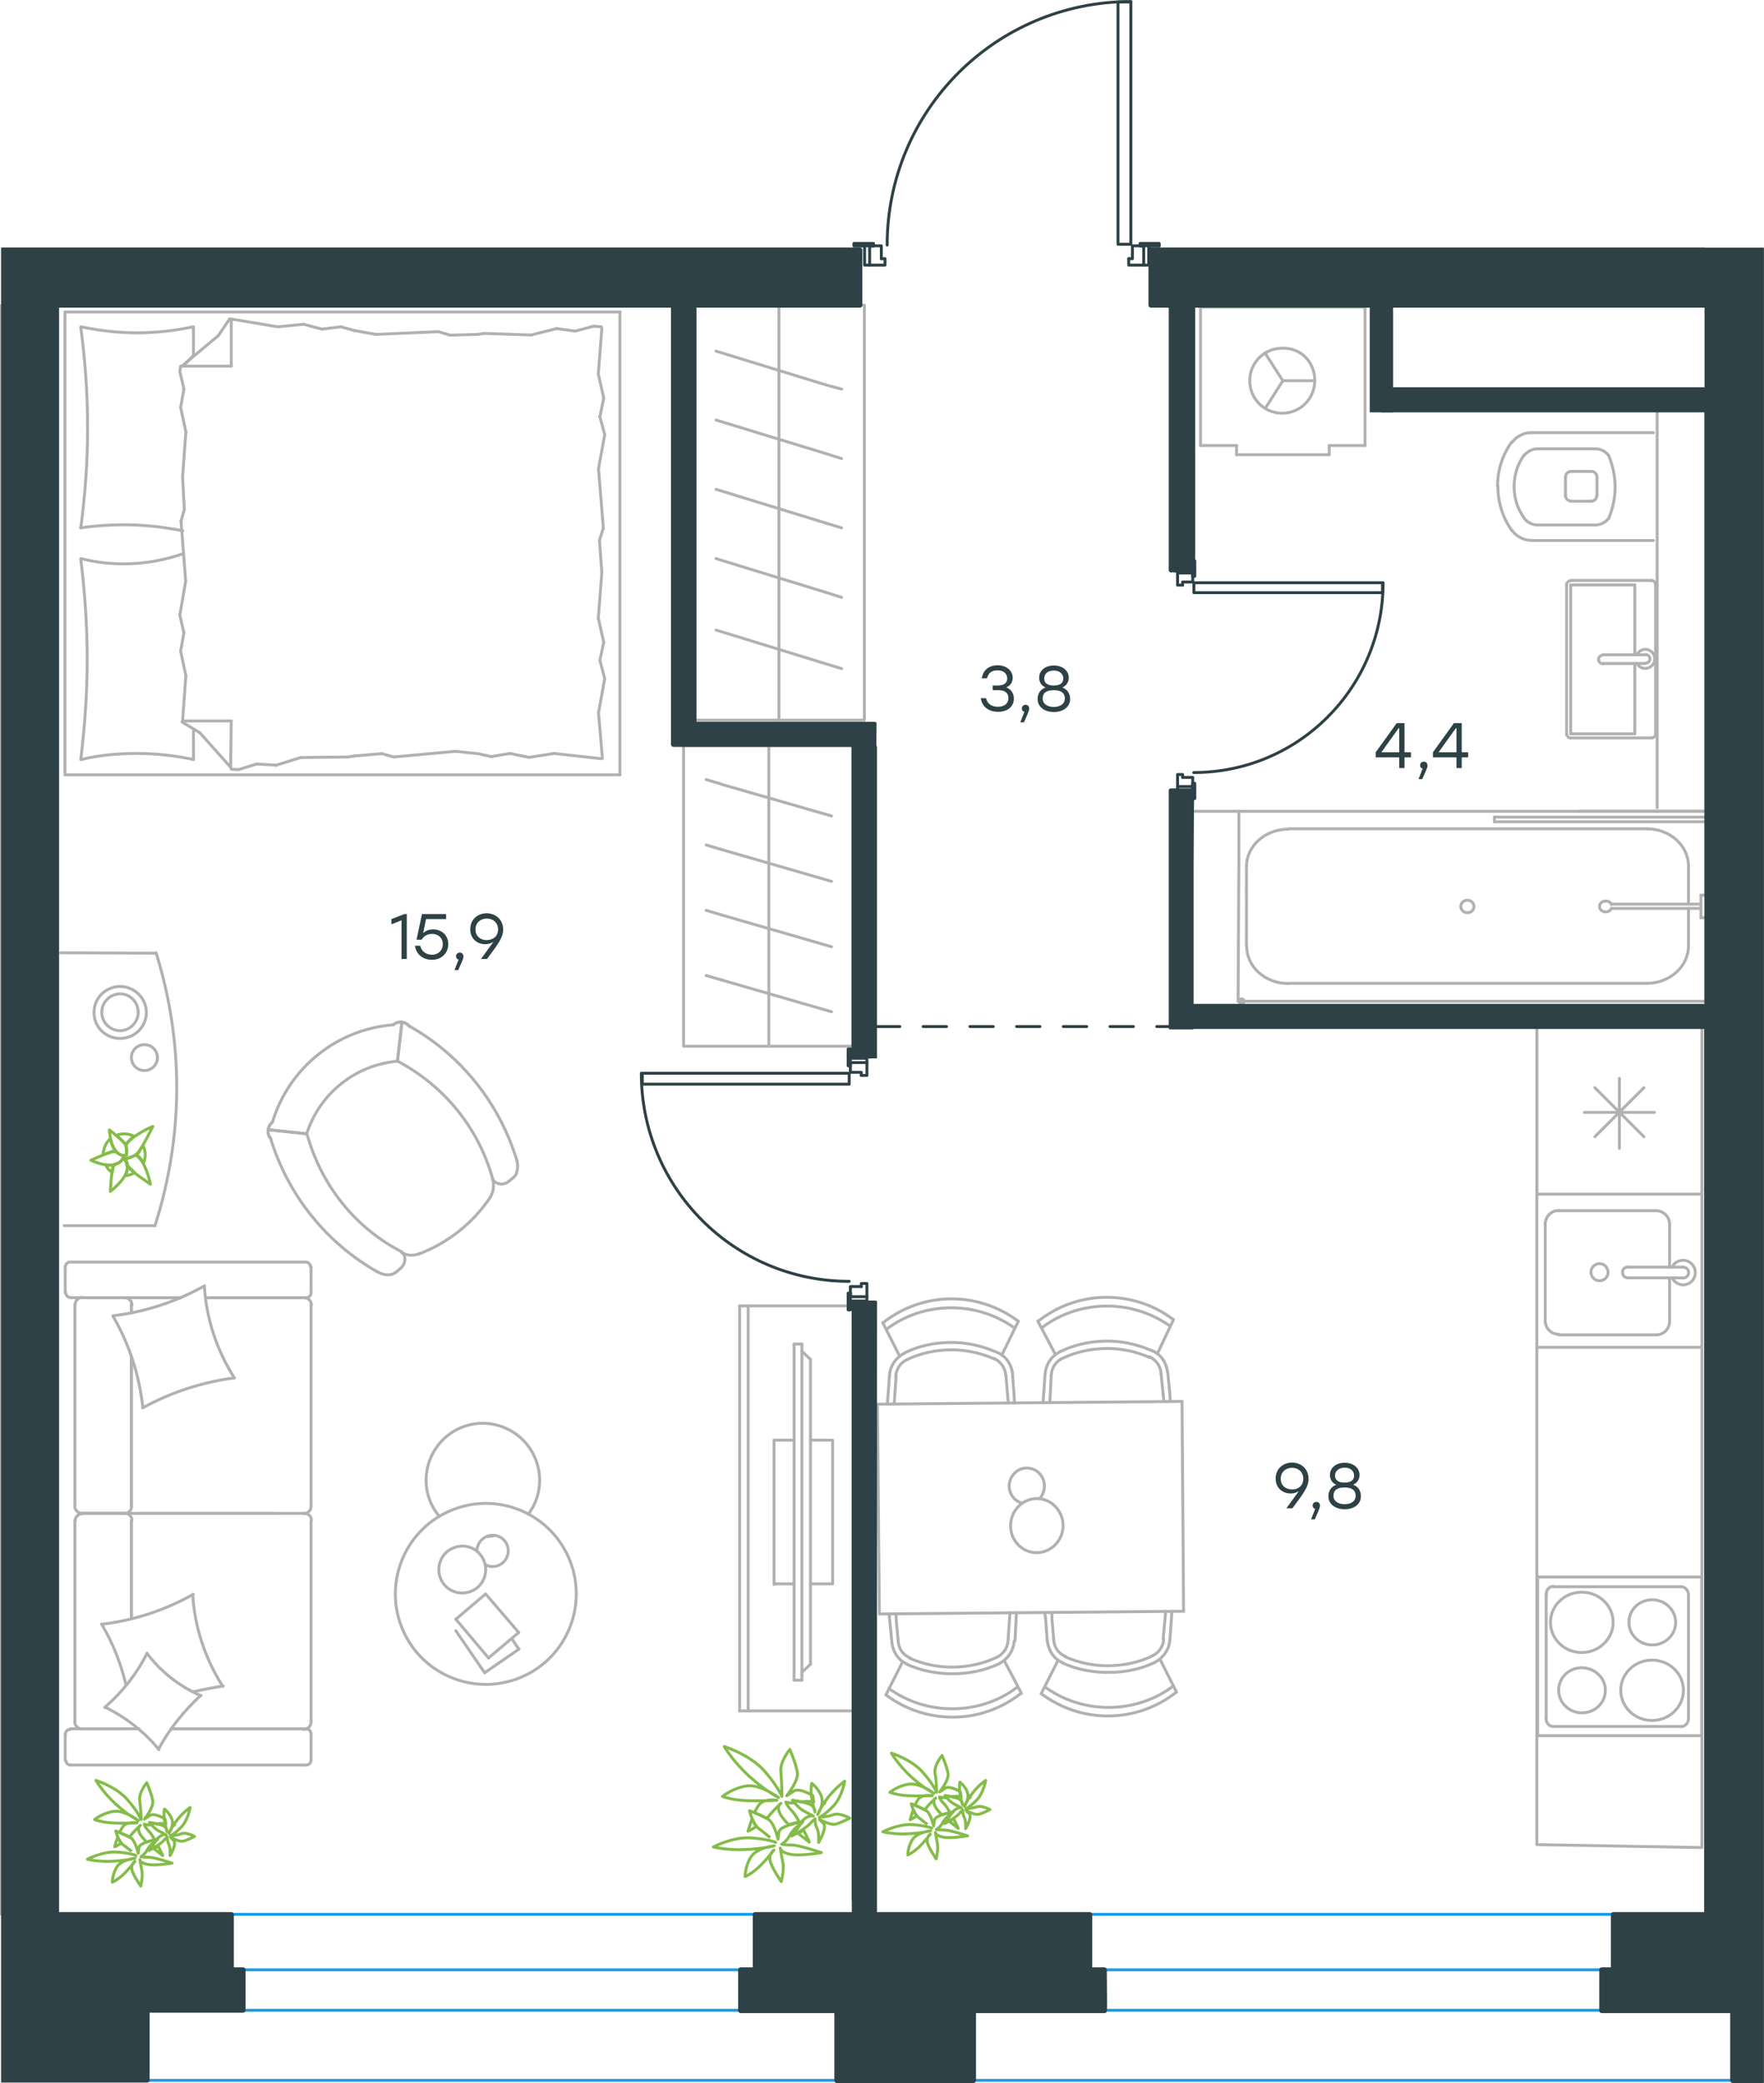 <?xml version="1.0" encoding="utf-8"?>
<!-- Generator: Adobe Illustrator 26.5.0, SVG Export Plug-In . SVG Version: 6.00 Build 0)  -->
<svg version="1.1" id="Слой_1" xmlns="http://www.w3.org/2000/svg" xmlns:xlink="http://www.w3.org/1999/xlink" x="0px" y="0px"
	 viewBox="0 0 906.3 1070.1" style="enable-background:new 0 0 906.3 1070.1;" xml:space="preserve">
<style type="text/css">
	.st0{fill:none;stroke:#B2B1B0;stroke-width:1.5;stroke-linecap:round;stroke-linejoin:round;stroke-miterlimit:10;}
	.st1{fill:none;stroke:#B2B1B0;stroke-width:1.5;stroke-linejoin:round;stroke-miterlimit:10;}
	.st2{fill:none;stroke:#B2B1B0;stroke-width:1.5;stroke-miterlimit:10;}
	.st3{fill:none;stroke:#B2B1B0;stroke-width:1.5;stroke-linejoin:round;stroke-miterlimit:22.926;}
	.st4{fill:none;stroke:#84BC4A;stroke-width:1.5;stroke-linecap:round;stroke-linejoin:round;stroke-miterlimit:10;}
	.st5{fill:none;stroke:#2D4146;stroke-width:1.5;stroke-linecap:round;stroke-linejoin:round;stroke-miterlimit:10;}
	
		.st6{fill:none;stroke:#2D4146;stroke-width:1.5;stroke-linecap:round;stroke-linejoin:round;stroke-miterlimit:10;stroke-dasharray:12;}
	.st7{fill:none;stroke:#1D9CEB;stroke-width:1.5;stroke-linecap:round;stroke-linejoin:round;stroke-miterlimit:10;}
	.st8{fill:#2D4146;stroke:#2D4146;stroke-width:0.5;stroke-linecap:round;stroke-linejoin:round;stroke-miterlimit:10;}
	.st9{enable-background:new    ;}
	.st10{fill:#2D4146;}
</style>
<g>
	<g>
		<line class="st0" x1="635.3" y1="228.9" x2="616.8" y2="228.9"/>
		<line class="st0" x1="659.1" y1="195.6" x2="649.9" y2="181.3"/>
		<line class="st0" x1="659.1" y1="195.6" x2="675.5" y2="195.6"/>
		<line class="st0" x1="682.9" y1="233.6" x2="682.9" y2="228.9"/>
		<line class="st0" x1="635.3" y1="233.6" x2="682.9" y2="233.6"/>
		<line class="st0" x1="659.1" y1="195.6" x2="650.3" y2="209.4"/>
		<line class="st0" x1="701.3" y1="157.8" x2="701.3" y2="228.9"/>
		<line class="st0" x1="701.3" y1="228.9" x2="682.9" y2="228.9"/>
		<line class="st0" x1="635.3" y1="228.9" x2="635.3" y2="233.6"/>
		<path class="st0" d="M675.5,195.6c0,9.1-7.4,16.7-16.7,16.7c-9.3,0-16.7-7.4-16.7-16.7s7.4-16.7,16.7-16.7
			C668.3,178.6,675.5,185.9,675.5,195.6z"/>
	</g>
	<line class="st0" x1="616.8" y1="228.9" x2="616.8" y2="156.8"/>
	<line class="st0" x1="701.3" y1="157.8" x2="616.8" y2="157.8"/>
</g>
<rect x="876.9" y="382.5" class="st1" width="28.4" height="170.4"/>
<rect x="736.4" y="128.3" class="st1" width="168.9" height="28.4"/>
<rect x="876.9" y="156.8" class="st1" width="28.4" height="225.8"/>
<rect x="876.9" y="553" class="st1" width="28.4" height="430.6"/>
<rect x="0.8" y="156.8" class="st1" width="28.4" height="826.8"/>
<rect x="612.3" y="517" class="st1" width="264.6" height="1.5"/>
<rect x="603.3" y="526" class="st1" width="273.6" height="1.5"/>
<rect x="610.8" y="518.5" class="st1" width="266.1" height="7.5"/>
<rect x="346.2" y="381" class="st1" width="92.7" height="1.5"/>
<rect x="355" y="372.1" class="st1" width="92.7" height="1.5"/>
<rect x="349" y="373.6" class="st1" width="91.2" height="7.5"/>
<rect x="355" y="156.8" class="st1" width="1.5" height="215.3"/>
<rect x="346.2" y="156.8" class="st1" width="3" height="224.3"/>
<rect x="349" y="156.8" class="st1" width="6" height="216.8"/>
<rect x="622.6" y="128.3" class="st1" width="113.6" height="28.4"/>
<rect x="601.8" y="156.8" class="st1" width="10.5" height="53.8"/>
<rect x="434.4" y="1032.8" class="st1" width="61.3" height="31.4"/>
<rect x="351.2" y="383" class="st0" width="87.6" height="154.5"/>
<line class="st0" x1="395" y1="383" x2="395" y2="537.4"/>
<line class="st0" x1="362.8" y1="501.2" x2="370.5" y2="503.4"/>
<line class="st0" x1="370.5" y1="503.4" x2="427.2" y2="519.8"/>
<line class="st0" x1="362.8" y1="467.7" x2="370.5" y2="470"/>
<line class="st0" x1="370.5" y1="470" x2="427.2" y2="486.4"/>
<line class="st0" x1="362.8" y1="434.1" x2="370.5" y2="436.4"/>
<line class="st0" x1="370.5" y1="436.4" x2="427.2" y2="452.8"/>
<line class="st0" x1="362.8" y1="400.5" x2="370.5" y2="402.8"/>
<line class="st0" x1="370.5" y1="402.9" x2="427.2" y2="419.2"/>
<rect x="356.5" y="156.8" class="st0" width="87.6" height="213.2"/>
<line class="st0" x1="400.2" y1="370" x2="400.2" y2="156.8"/>
<line class="st0" x1="432.4" y1="199.9" x2="424.5" y2="197.8"/>
<line class="st0" x1="424.5" y1="197.8" x2="367.9" y2="180.4"/>
<line class="st0" x1="432.4" y1="235.6" x2="424.5" y2="233.1"/>
<line class="st0" x1="424.5" y1="233.1" x2="367.9" y2="215.8"/>
<line class="st0" x1="432.4" y1="271.2" x2="424.5" y2="268.8"/>
<line class="st0" x1="424.5" y1="268.8" x2="367.9" y2="251.4"/>
<line class="st0" x1="432.4" y1="306.9" x2="424.5" y2="304.4"/>
<line class="st0" x1="424.5" y1="304.4" x2="367.9" y2="287"/>
<line class="st0" x1="432.4" y1="343.5" x2="424.5" y2="341.1"/>
<line class="st0" x1="424.5" y1="341.1" x2="367.9" y2="323.7"/>
<line class="st0" x1="516.8" y1="706.5" x2="517.7" y2="716.9"/>
<line class="st0" x1="521" y1="716.5" x2="521.2" y2="720.8"/>
<line class="st0" x1="517.7" y1="716.9" x2="518" y2="720.8"/>
<line class="st0" x1="460.4" y1="707" x2="459.4" y2="721.4"/>
<line class="st0" x1="457" y1="706.8" x2="455.9" y2="721.4"/>
<line class="st0" x1="520.2" y1="706.2" x2="521" y2="716.5"/>
<line class="st0" x1="462.2" y1="696.7" x2="453.5" y2="679.5"/>
<line class="st0" x1="514.7" y1="696.2" x2="523.2" y2="678.8"/>
<line class="st0" x1="451.8" y1="829.2" x2="450.8" y2="721.4"/>
<line class="st0" x1="608.1" y1="827.8" x2="451.8" y2="829.2"/>
<line class="st0" x1="607.3" y1="720" x2="608.1" y2="827.8"/>
<line class="st0" x1="450.8" y1="721.4" x2="607.3" y2="720"/>
<line class="st0" x1="461.5" y1="843.2" x2="460.5" y2="833"/>
<line class="st0" x1="457.2" y1="833.2" x2="456.8" y2="829.2"/>
<line class="st0" x1="460.5" y1="833" x2="460.4" y2="829.2"/>
<line class="st0" x1="517.9" y1="842.8" x2="518.9" y2="828.5"/>
<line class="st0" x1="521.5" y1="843" x2="522.2" y2="828.5"/>
<line class="st0" x1="458.2" y1="843.5" x2="457.2" y2="833.2"/>
<line class="st0" x1="516" y1="853.2" x2="524.8" y2="870"/>
<line class="st0" x1="463.7" y1="853.8" x2="455.2" y2="870.7"/>
<line class="st0" x1="596.5" y1="705.7" x2="597.6" y2="716.2"/>
<line class="st0" x1="601" y1="715.7" x2="601.3" y2="720"/>
<line class="st0" x1="597.6" y1="716.2" x2="598" y2="720"/>
<line class="st0" x1="540.1" y1="706.2" x2="539.4" y2="720.5"/>
<line class="st0" x1="536.9" y1="706" x2="535.9" y2="720.7"/>
<line class="st0" x1="600" y1="705.5" x2="601" y2="715.7"/>
<line class="st0" x1="542.3" y1="696" x2="533.2" y2="678.7"/>
<line class="st0" x1="594.6" y1="695.5" x2="602.9" y2="678"/>
<line class="st0" x1="541.4" y1="842.5" x2="540.5" y2="832.2"/>
<line class="st0" x1="537.3" y1="832.5" x2="536.8" y2="828.5"/>
<line class="st0" x1="540.5" y1="832.2" x2="540.4" y2="828.5"/>
<line class="st0" x1="597.6" y1="842" x2="598.9" y2="827.9"/>
<line class="st0" x1="601.1" y1="842.2" x2="602.1" y2="827.9"/>
<line class="st0" x1="538" y1="842.8" x2="537.3" y2="832.5"/>
<line class="st0" x1="596" y1="852.5" x2="604.5" y2="869.4"/>
<line class="st0" x1="543.6" y1="853" x2="535" y2="870"/>
<path class="st0" d="M464.5,695.2c7.3-3.7,15.4-5.4,23.6-5.5c8.4-0.1,16.4,1.7,23.9,5"/>
<path class="st0" d="M460.2,707.2c0.2-3.9,2.6-7.3,5.9-8.7"/>
<path class="st0" d="M466,698.5c7-3.3,14.5-4.9,22.3-5c7.7-0.1,15.3,1.5,22.4,4.6"/>
<path class="st0" d="M510.7,697.9c3.3,1.6,5.8,4.7,6,8.6"/>
<path class="st0" d="M455.5,682.9c9.4-7.2,21.1-10.9,32.8-11s23.2,3.4,33,10.4"/>
<path class="st0" d="M512.5,694.9c4.4,1.8,7.3,6.3,7.8,11.3"/>
<path class="st0" d="M457,706.8c0.2-4.8,3.2-9.4,7.6-11.5"/>
<path class="st0" d="M453.8,679.5c9.9-7.8,22-12.1,34.6-12.2c12.6-0.1,24.6,3.9,34.8,11.5"/>
<path class="st0" d="M525,772.2c-3.8-1.1-6.4-4.5-6.5-8.6c0-5.2,4.1-9.4,9-9.4c5.1,0,9.1,4.2,9.1,9.3c0,2.5-1.1,5-2.6,6.6"/>
<path class="st0" d="M532.8,797.7c7.5-0.1,13.4-6.5,13.4-14c-0.1-7.5-6.1-13.9-13.6-13.8c-7.3,0.1-13.4,6.3-13.4,14
	C519.2,791.5,525.2,797.8,532.8,797.7z"/>
<path class="st0" d="M517.9,843c-0.2,3.6-2.6,7.1-5.9,8.5"/>
<path class="st0" d="M512,851.5c-7,3.3-14.5,4.9-22.3,5c-7.7,0.1-15.3-1.5-22.4-4.6"/>
<path class="st0" d="M467.5,851.7c-3.3-1.3-5.8-4.5-6-8.4"/>
<path class="st0" d="M522.5,866.9c-9.4,7.2-21.1,10.9-32.8,11s-23.2-3.4-33-10.4"/>
<path class="st0" d="M466,854.9c-4.4-1.8-7.3-6.3-7.8-11.3"/>
<path class="st0" d="M521,843.2c-0.2,4.8-3.2,9.1-7.6,11.5"/>
<path class="st0" d="M513.5,854.7c-7.5,3.5-15.6,5.2-23.8,5.2c-8.2,0.1-16.1-1.5-23.7-4.8"/>
<path class="st0" d="M524.5,870c-9.9,7.8-22,12.1-34.6,12.2c-12.6,0.1-24.8-3.9-34.8-11.5"/>
<path class="st0" d="M544.5,694.5c7.5-3.7,15.6-5.4,23.8-5.5c8.2-0.1,16.1,1.7,23.7,5"/>
<path class="st0" d="M540.1,706.5c0.2-3.9,2.6-7.3,5.9-8.7"/>
<path class="st0" d="M546,697.8c7-3.3,14.5-4.9,22.3-5c7.7-0.1,15.2,1.5,22.3,4.6"/>
<path class="st0" d="M590.5,697c3.3,1.6,5.8,4.7,6,8.6"/>
<path class="st0" d="M535.5,682c9.4-7.2,21.1-10.9,32.8-11c11.7-0.1,23.2,3.4,33,10.4"/>
<path class="st0" d="M592.1,694c4.4,1.8,7.3,6.3,7.8,11.3"/>
<path class="st0" d="M537,706c0.2-4.8,3.2-9.4,7.6-11.5"/>
<path class="st0" d="M533.5,678.7c9.9-7.8,22-12.1,34.6-12.2c12.6-0.1,24.8,3.9,34.8,11.5"/>
<path class="st0" d="M597.9,842.2c-0.2,3.6-2.6,7.1-5.9,8.5"/>
<path class="st0" d="M592,850.8c-7,3.3-14.5,4.9-22.3,5c-7.7,0.1-15.3-1.5-22.4-4.6"/>
<path class="st0" d="M547.4,851c-3.3-1.3-5.8-4.5-6-8.4"/>
<path class="st0" d="M602.8,866.2c-9.4,7.2-21.1,10.9-32.8,11c-11.7,0.1-23.2-3.4-33-10.4"/>
<path class="st0" d="M545.9,854.2c-4.4-1.8-7.3-6.3-7.8-11.3"/>
<path class="st0" d="M601,842.5c-0.2,4.8-3.2,9.1-7.6,11.5"/>
<path class="st0" d="M593.5,854c-7.3,3.5-15.4,5.2-23.6,5.2c-8.4,0.1-16.4-1.4-23.9-4.8"/>
<path class="st0" d="M604.3,869.4c-9.9,7.8-22,12.1-34.6,12.2c-12.6,0.1-24.6-3.9-34.8-11.5"/>
<line class="st0" x1="112.2" y1="172.4" x2="93.8" y2="187.8"/>
<line class="st0" x1="118" y1="163.8" x2="112.2" y2="172.4"/>
<line class="st0" x1="33.4" y1="398.1" x2="318.5" y2="398.1"/>
<line class="st0" x1="118.8" y1="370.4" x2="94" y2="370.4"/>
<line class="st0" x1="318.5" y1="160.3" x2="33.4" y2="160.3"/>
<line class="st0" x1="33.4" y1="160.3" x2="33.4" y2="398.1"/>
<line class="st0" x1="118.8" y1="188.1" x2="118.8" y2="164.1"/>
<line class="st0" x1="99.4" y1="182.6" x2="99.4" y2="167.9"/>
<line class="st0" x1="118.8" y1="188.1" x2="94" y2="188.1"/>
<line class="st0" x1="94" y1="188.1" x2="99.4" y2="182.6"/>
<line class="st0" x1="99.4" y1="390.2" x2="99.4" y2="375.6"/>
<line class="st0" x1="102.7" y1="376.5" x2="118.5" y2="394.2"/>
<line class="st0" x1="93.5" y1="370.9" x2="102.7" y2="376.5"/>
<line class="st0" x1="118.8" y1="370.4" x2="118.5" y2="394.2"/>
<line class="st0" x1="309.2" y1="294.2" x2="308" y2="277.6"/>
<line class="st0" x1="307.5" y1="240.8" x2="310.7" y2="223.3"/>
<line class="st0" x1="308.2" y1="214.1" x2="310.2" y2="204.6"/>
<line class="st0" x1="310.7" y1="223.3" x2="308.2" y2="214.1"/>
<line class="st0" x1="308" y1="277.6" x2="309.9" y2="271.5"/>
<line class="st0" x1="310" y1="271.5" x2="307.5" y2="240.8"/>
<line class="st0" x1="307.4" y1="192.2" x2="309.2" y2="168.8"/>
<line class="st0" x1="310.2" y1="204.6" x2="307.4" y2="192.2"/>
<line class="st0" x1="307.5" y1="366.2" x2="310.7" y2="348.6"/>
<line class="st0" x1="308.2" y1="339.2" x2="310.2" y2="330"/>
<line class="st0" x1="310.7" y1="348.6" x2="308.2" y2="339.2"/>
<line class="st0" x1="309.5" y1="389.6" x2="307.5" y2="366.2"/>
<line class="st0" x1="307.4" y1="317.6" x2="309.2" y2="294.2"/>
<line class="st0" x1="310.2" y1="330" x2="307.4" y2="317.6"/>
<line class="st0" x1="318.5" y1="160.3" x2="318.5" y2="398.1"/>
<path class="st0" d="M41.5,168.2c2.3,17.1,3.5,34.2,3.5,51.5c0,17.1-1.2,34.4-3.5,51.5"/>
<path class="st0" d="M41.8,390.2c9.4-2.3,19-3.1,28.8-3.1c9.6,0,19.2,1.1,28.8,3.1"/>
<path class="st0" d="M99.2,167.9c-9.4,2-19,3.1-28.8,3.1c-9.6,0-19.2-1.1-28.8-3.1"/>
<path class="st0" d="M41.5,287.2c2.1,17.1,3.3,34.2,3.3,51.5c0,17.1-1.2,34.4-3.3,51.5"/>
<line class="st0" x1="245.5" y1="387.2" x2="252.4" y2="388.7"/>
<line class="st0" x1="262" y1="387.1" x2="271.8" y2="389.1"/>
<line class="st0" x1="252.4" y1="388.7" x2="262" y2="387.1"/>
<line class="st0" x1="284.7" y1="387.1" x2="309" y2="389.8"/>
<line class="st0" x1="271.8" y1="389.1" x2="284.7" y2="387.1"/>
<line class="st0" x1="182" y1="388.4" x2="196.2" y2="387.2"/>
<line class="st0" x1="234" y1="386" x2="245.5" y2="387.2"/>
<line class="st0" x1="196.2" y1="387.2" x2="202.2" y2="388.9"/>
<line class="st0" x1="202.2" y1="388.9" x2="234" y2="386"/>
<line class="st0" x1="178.9" y1="388.9" x2="182" y2="388.4"/>
<line class="st0" x1="118.8" y1="395.2" x2="122.5" y2="395.4"/>
<line class="st0" x1="131.9" y1="392.5" x2="141.7" y2="393.1"/>
<line class="st0" x1="122.5" y1="395.4" x2="131.9" y2="392.5"/>
<line class="st0" x1="154.4" y1="389.2" x2="178.9" y2="388.9"/>
<line class="st0" x1="141.7" y1="393.2" x2="154.4" y2="389.2"/>
<path class="st0" d="M94,284.5c-9.8,3.4-20.1,5.2-30.4,5.2c-7.5,0-14.7-0.9-22-2.7"/>
<line class="st0" x1="182" y1="169.8" x2="175.2" y2="167.9"/>
<line class="st0" x1="165.4" y1="169.1" x2="156" y2="166.6"/>
<line class="st0" x1="175.2" y1="167.9" x2="165.4" y2="169.1"/>
<line class="st0" x1="142.7" y1="167.9" x2="118.8" y2="163.9"/>
<line class="st0" x1="156" y1="166.6" x2="142.7" y2="167.9"/>
<line class="st0" x1="245.5" y1="171.8" x2="231.2" y2="172.2"/>
<line class="st0" x1="193.2" y1="171.8" x2="182" y2="169.8"/>
<line class="st0" x1="231.2" y1="172.2" x2="225.2" y2="170.4"/>
<line class="st0" x1="225.2" y1="170.4" x2="193.2" y2="171.8"/>
<line class="st0" x1="248.7" y1="171.3" x2="245.5" y2="171.8"/>
<line class="st0" x1="309" y1="167.9" x2="305" y2="167.6"/>
<line class="st0" x1="295.4" y1="170.1" x2="285.9" y2="168.8"/>
<line class="st0" x1="305" y1="167.6" x2="295.5" y2="170.1"/>
<line class="st0" x1="273" y1="172.1" x2="248.7" y2="171.3"/>
<line class="st0" x1="285.9" y1="168.8" x2="273" y2="172.1"/>
<path class="st0" d="M41.5,271.2c7.3-1.1,14.7-1.6,22-1.6c10.3,0,20.4,1.1,30.4,3.1"/>
<line class="st0" x1="93.8" y1="245.1" x2="94.7" y2="261.8"/>
<line class="st0" x1="95.4" y1="298.5" x2="92.4" y2="316"/>
<line class="st0" x1="94.5" y1="325.2" x2="92.8" y2="334.5"/>
<line class="st0" x1="92.4" y1="316" x2="94.5" y2="325.2"/>
<line class="st0" x1="94.7" y1="261.8" x2="93" y2="267.7"/>
<line class="st0" x1="93" y1="267.7" x2="95.4" y2="298.5"/>
<line class="st0" x1="95.5" y1="347.1" x2="93.8" y2="370.4"/>
<line class="st0" x1="92.8" y1="334.5" x2="95.5" y2="347.1"/>
<line class="st0" x1="92.8" y1="188.1" x2="92.4" y2="190.8"/>
<line class="st0" x1="94.5" y1="199.9" x2="92.8" y2="209.3"/>
<line class="st0" x1="92.4" y1="190.8" x2="94.5" y2="199.9"/>
<line class="st0" x1="95.5" y1="221.8" x2="93.8" y2="245.1"/>
<line class="st0" x1="92.8" y1="209.3" x2="95.5" y2="221.8"/>
<line class="st0" x1="67.5" y1="773.9" x2="67.5" y2="697"/>
<line class="st0" x1="159.8" y1="890.9" x2="159.8" y2="904.4"/>
<line class="st0" x1="159.8" y1="781.2" x2="159.8" y2="884.7"/>
<line class="st0" x1="71.4" y1="666.7" x2="93" y2="666.7"/>
<line class="st0" x1="105.7" y1="666.7" x2="156.2" y2="666.7"/>
<line class="st0" x1="88" y1="888.2" x2="156.2" y2="888.2"/>
<line class="st0" x1="42.2" y1="777.5" x2="64" y2="777.5"/>
<line class="st0" x1="67.5" y1="831.5" x2="67.5" y2="781.2"/>
<line class="st0" x1="33.5" y1="664.2" x2="33.5" y2="650.8"/>
<line class="st0" x1="64" y1="777.5" x2="42.2" y2="777.5"/>
<line class="st0" x1="38.5" y1="781.2" x2="38.5" y2="884.7"/>
<line class="st0" x1="157.4" y1="888.2" x2="88" y2="888.2"/>
<line class="st0" x1="71.4" y1="777.5" x2="140.8" y2="777.5"/>
<line class="st0" x1="159.8" y1="670.2" x2="159.8" y2="773.9"/>
<line class="st0" x1="159.8" y1="650.8" x2="159.8" y2="664.2"/>
<line class="st0" x1="67.5" y1="674.5" x2="67.5" y2="670.2"/>
<line class="st0" x1="93" y1="666.7" x2="36.2" y2="666.7"/>
<line class="st0" x1="67.5" y1="674.5" x2="67.5" y2="670.2"/>
<line class="st0" x1="64" y1="666.7" x2="42.2" y2="666.7"/>
<line class="st0" x1="64" y1="777.5" x2="42.2" y2="777.5"/>
<line class="st0" x1="67.5" y1="831.5" x2="67.5" y2="781.2"/>
<line class="st0" x1="38.5" y1="670.2" x2="38.5" y2="773.9"/>
<line class="st0" x1="157.4" y1="666.7" x2="105.7" y2="666.7"/>
<line class="st0" x1="67.5" y1="773.9" x2="67.5" y2="697"/>
<line class="st0" x1="157.4" y1="906.8" x2="36.2" y2="906.8"/>
<line class="st0" x1="33.5" y1="904.4" x2="33.5" y2="890.9"/>
<line class="st0" x1="36.2" y1="888.2" x2="71.4" y2="888.2"/>
<line class="st0" x1="156.2" y1="777.5" x2="64" y2="777.5"/>
<line class="st0" x1="42.2" y1="888.2" x2="64" y2="888.2"/>
<path class="st0" d="M33.8,664.2c0,1.2,1,2.4,2.4,2.4"/>
<path class="st0" d="M159.8,890.7c0-1.2-1-2.4-2.4-2.4"/>
<path class="st0" d="M36,888.5c-1.2,0-2.4,1-2.4,2.4"/>
<path class="st0" d="M63.8,777.7c2.2,0,3.8-1.8,3.8-3.8"/>
<path class="st0" d="M38.4,884.5c0,2.2,1.8,3.8,3.8,3.8"/>
<path class="st0" d="M42.4,666.5c-2.2,0-3.8,1.8-3.8,3.8"/>
<path class="st0" d="M156,777.7c2.2,0,3.8-1.8,3.8-3.8"/>
<path class="st0" d="M38.4,773.7c0,2.2,1.8,3.8,3.8,3.8"/>
<path class="st0" d="M160,781c0-2-1.8-3.6-3.8-3.6"/>
<path class="st0" d="M159.5,650.8c0-1.2-1-2.4-2.4-2.4H36c-1.2,0-2.4,1-2.4,2.4"/>
<path class="st0" d="M42.4,777.7c-2.2,0-3.8,1.6-3.8,3.6"/>
<path class="st0" d="M157.4,906.8c1.2,0,2.4-1,2.4-2.4"/>
<path class="st0" d="M160,670.5c0-2.2-1.8-3.8-3.8-3.8"/>
<path class="st0" d="M157.4,666.7c1.2,0,2.4-1,2.4-2.4"/>
<path class="st0" d="M156,888.5c2.2,0,3.8-1.8,3.8-3.8"/>
<path class="st0" d="M67.8,670.5c0-2.2-1.8-3.8-3.8-3.8"/>
<path class="st0" d="M67.8,781c0-2-1.8-3.6-3.8-3.6"/>
<path class="st0" d="M33.8,904.4c0,1.2,1,2.4,2.4,2.4"/>
<path class="st0" d="M120.4,707.9c-16.6,2.2-32.5,7.4-47.1,15.4"/>
<path class="st0" d="M103.2,871c-8.8,8-16.2,17.4-21.8,27.7"/>
<path class="st0" d="M75.5,849.4c7.2,9.6,16.8,17,27.7,21.8"/>
<path class="st0" d="M105,660.8c1,16.8,6.4,32.9,15.4,47.1"/>
<path class="st0" d="M52.2,834.5c16.6-2,32.5-7.2,47.1-15.4"/>
<path class="st0" d="M64.8,865.9c-2.6-11-6.8-21.8-12.6-31.5"/>
<path class="st0" d="M99,819.2c1,16.8,6.4,32.9,15.4,47.1"/>
<path class="st0" d="M58,676c16.6-2,32.5-7.2,47.1-15.4"/>
<path class="st0" d="M73.4,723.2c-1.8-16.6-7-32.7-15.4-47.1"/>
<path class="st0" d="M53.8,877.2c9-7.8,16.4-17.2,21.7-27.7"/>
<path class="st0" d="M114.7,866.2c-5.2,0.8-10.4,1.8-15.4,3"/>
<path class="st0" d="M81.7,898.9c-7.6-9.2-17-16.6-27.7-21.8"/>
<line class="st0" x1="249" y1="859.4" x2="266.7" y2="847.2"/>
<line class="st0" x1="266.5" y1="847.2" x2="262.9" y2="841.8"/>
<line class="st0" x1="234.2" y1="837.8" x2="249" y2="859.4"/>
<line class="st0" x1="251" y1="851.8" x2="266.5" y2="838.7"/>
<line class="st0" x1="266.5" y1="838.7" x2="249.5" y2="818.9"/>
<line class="st0" x1="249.5" y1="818.9" x2="234.2" y2="831.9"/>
<line class="st0" x1="234.2" y1="831.9" x2="251" y2="851.8"/>
<path class="st0" d="M292.9,802c9.3,23.9-2.5,50.9-26.4,60.2s-50.9-2.5-60.2-26.4s2.5-50.9,26.4-60.2
	C256.5,766.2,283.5,778,292.9,802z"/>
<path class="st0" d="M248.7,802c2.4,6.1-0.5,13.2-6.8,15.6c-6.1,2.4-13.2-0.5-15.6-6.8c-2.4-6.1,0.5-13.2,6.8-15.6
	C239.4,792.7,246.2,795.7,248.7,802z"/>
<path class="st0" d="M249.4,803.9c2,1.1,4.5,1.2,6.6,0.4c4-1.6,6.2-6.2,4.6-10.4c-1.6-4.2-6.2-6.2-10.4-4.6c-3,1.2-5.1,4.2-5.2,7.4"
	/>
<path class="st0" d="M250.5,789.4c1-0.1,1.8-0.2,2.9-0.3"/>
<path class="st0" d="M271.4,778c6-8,7.6-18.6,3.8-28.2c-5.9-15-22.8-22.4-37.7-16.6c-15,5.9-22.4,22.8-16.6,37.8
	c1.1,2.8,2.8,5.7,4.7,7.9"/>
<line class="st0" x1="397.7" y1="739.9" x2="408" y2="739.9"/>
<line class="st0" x1="397.7" y1="814" x2="397.7" y2="739.9"/>
<polyline class="st0" points="416.4,739.9 427.8,739.9 427.8,813.7 416.4,813.7 "/>
<line class="st0" x1="408" y1="813.7" x2="397.7" y2="813.7"/>
<line class="st0" x1="384.4" y1="879" x2="384.4" y2="670.9"/>
<line class="st0" x1="437.7" y1="879" x2="380" y2="879"/>
<line class="st0" x1="380" y1="879" x2="380" y2="670.9"/>
<line class="st0" x1="380" y1="670.9" x2="437.7" y2="670.9"/>
<line class="st0" x1="412" y1="690.5" x2="408" y2="690.5"/>
<line class="st0" x1="412" y1="859.2" x2="416.4" y2="855"/>
<line class="st0" x1="416.4" y1="698.4" x2="412" y2="694.2"/>
<line class="st0" x1="412" y1="690.5" x2="412" y2="863.2"/>
<line class="st0" x1="408" y1="863.2" x2="408" y2="690.5"/>
<line class="st0" x1="412" y1="863.2" x2="408" y2="863.2"/>
<line class="st0" x1="416.4" y1="855" x2="416.4" y2="698.5"/>
<line class="st0" x1="636.1" y1="514.4" x2="878" y2="514.4"/>
<path class="st2" d="M637.9,514.4h1.2c0-0.7-0.6-1.2-1.2-1.2c-0.7,0-1.2,0.6-1.2,1.2c0,0.7,0.6,1.2,1.2,1.2c0.7,0,1.2-0.6,1.2-1.2
	H637.9z"/>
<path class="st3" d="M637.9,514.4h1.2c0-0.7-0.6-1.2-1.2-1.2c-0.7,0-1.2,0.6-1.2,1.2c0,0.7,0.6,1.2,1.2,1.2c0.7,0,1.2-0.6,1.2-1.2
	H637.9z"/>
<line class="st0" x1="867.5" y1="445.2" x2="867.5" y2="464.5"/>
<polyline class="st0" points="636.1,514.4 636.5,444.2 636.5,416.8 876.5,416.8 "/>
<line class="st0" x1="640.4" y1="486.1" x2="640.4" y2="445.2"/>
<line class="st0" x1="867.5" y1="466.7" x2="867.5" y2="486.1"/>
<line class="st0" x1="846.1" y1="505.2" x2="662" y2="505.2"/>
<line class="st0" x1="662" y1="425.8" x2="846.1" y2="425.8"/>
<path class="st0" d="M640.5,486.1c0,10.6,9.5,19.2,21.4,19.2"/>
<path class="st0" d="M867.5,445c0-10.6-9.5-19.2-21.4-19.2"/>
<path class="st0" d="M661.8,426c-11.7,0-21.4,8.6-21.4,19.2"/>
<path class="st0" d="M846.1,505.2c11.7,0,21.4-8.6,21.4-19.2"/>
<path class="st0" d="M750.5,465.7c0-1.8,1.6-3.2,3.4-3.2s3.4,1.4,3.4,3.2c0,1.8-1.4,3.2-3.4,3.2
	C752.1,468.9,750.5,467.5,750.5,465.7z"/>
<line class="st0" x1="767.8" y1="422.2" x2="767.8" y2="419.8"/>
<line class="st0" x1="876.5" y1="422.2" x2="767.8" y2="422.2"/>
<line class="st0" x1="767.8" y1="419.8" x2="876.5" y2="419.8"/>
<line class="st0" x1="811.3" y1="416.8" x2="876.5" y2="416.8"/>
<line class="st0" x1="876.5" y1="471.5" x2="873.9" y2="471.5"/>
<line class="st0" x1="873.9" y1="466.7" x2="827.9" y2="466.7"/>
<line class="st0" x1="827.9" y1="464.5" x2="873.9" y2="464.5"/>
<line class="st0" x1="873.9" y1="471.5" x2="873.9" y2="459.9"/>
<line class="st0" x1="873.9" y1="459.9" x2="876.5" y2="459.9"/>
<path class="st0" d="M827.9,464.7c-0.5-1.2-1.6-1.8-2.9-1.8c-1.8,0-3.2,1.2-3.2,2.8c0,1.6,1.4,2.8,3.2,2.8c1.3,0,2.5-0.8,2.9-1.8"/>
<line class="st0" x1="820.5" y1="245.2" x2="820.5" y2="254.4"/>
<line class="st0" x1="849.5" y1="277.7" x2="786.5" y2="277.7"/>
<line class="st0" x1="804.3" y1="254.4" x2="804.3" y2="245.2"/>
<line class="st0" x1="817.6" y1="257.5" x2="807.1" y2="257.5"/>
<line class="st0" x1="807.1" y1="242.2" x2="817.6" y2="242.2"/>
<line class="st0" x1="786.5" y1="222.3" x2="849.5" y2="222.3"/>
<line class="st0" x1="819.8" y1="269.7" x2="789.8" y2="269.7"/>
<line class="st0" x1="789.8" y1="230.6" x2="819.8" y2="230.6"/>
<path class="st0" d="M820.5,245.2c0-1.6-1.2-3-2.8-3"/>
<path class="st0" d="M777,272.7c2.3,3,5.9,4.9,9.6,4.9"/>
<path class="st0" d="M817.6,257.5c1.6,0,2.8-1.4,2.8-3"/>
<path class="st0" d="M804.3,254.4c0,1.6,1.2,3,2.8,3"/>
<path class="st0" d="M769.6,249.9v0.2c0,8.2,2.6,16.2,7.2,22.5"/>
<path class="st0" d="M776.6,227.2c-4.7,6.6-7.2,14.3-7.2,22.7c0-0.2,0-0.2,0,0"/>
<path class="st0" d="M786.5,222.3c-3.7,0-7.3,1.9-9.6,4.9"/>
<path class="st0" d="M783,266.2c1.6,2.1,4.2,3.5,6.8,3.5"/>
<path class="st0" d="M777.9,249.9v0.2c0,5.9,1.9,11.5,5.1,15.9"/>
<path class="st0" d="M807.1,242.2c-1.6,0-2.8,1.4-2.8,3"/>
<path class="st0" d="M789.8,230.6c-2.6,0-5.1,1.4-6.8,3.5"/>
<path class="st0" d="M783,233.8c-3.3,4.7-5.1,10.3-5.1,16.2"/>
<path class="st0" d="M826.5,266.4c2.1-5.1,3.3-10.5,3.3-16.2c0-5.6-1.2-11-3.3-16.2"/>
<path class="st0" d="M826.5,234.1c-1.6-2.3-4.2-3.5-6.8-3.5"/>
<path class="st0" d="M819.8,269.7c2.6,0,5.2-1.4,6.8-3.5"/>
<line class="st0" x1="851.4" y1="415" x2="851.4" y2="210.6"/>
<line class="st0" x1="823.5" y1="340.9" x2="845.1" y2="340.9"/>
<line class="st0" x1="839.9" y1="336.4" x2="839.9" y2="300.5"/>
<line class="st0" x1="848.5" y1="379.1" x2="807" y2="379.1"/>
<line class="st0" x1="807" y1="377" x2="839.9" y2="377"/>
<line class="st0" x1="807" y1="300.5" x2="807" y2="377"/>
<line class="st0" x1="839.9" y1="300.5" x2="807" y2="300.5"/>
<line class="st0" x1="845.1" y1="336.4" x2="823.5" y2="336.4"/>
<line class="st0" x1="839.9" y1="377" x2="839.9" y2="340.9"/>
<line class="st0" x1="850.6" y1="300.5" x2="850.6" y2="377"/>
<line class="st0" x1="807" y1="298.2" x2="848.5" y2="298.2"/>
<line class="st0" x1="804.9" y1="377" x2="804.9" y2="300.5"/>
<path class="st0" d="M807,298.4c-1.2,0-2.2,1-2.2,2.2"/>
<path class="st0" d="M804.9,377c0,1.2,1,2.2,2.2,2.2"/>
<path class="st0" d="M850.6,300.4c0-1.2-1-2.2-2.2-2.2"/>
<path class="st0" d="M848.5,379.1c1.2,0,2.2-1,2.2-2.2"/>
<path class="st0" d="M841,340.7c0.8,1.8,2.5,2.7,4.3,2.7c2.7,0,4.9-2.2,4.9-4.9c0-2.7-2.2-4.9-4.9-4.9c-1.8,0-3.5,1.2-4.3,2.7"/>
<path class="st0" d="M845.1,340.7h0.4c1.2,0,2.2-1,2.2-2.2s-1-2.2-2.2-2.2h-0.4"/>
<path class="st0" d="M823.5,336.6L823.5,336.6c-1.2,0-2.2,1-2.2,2.2s1,2.2,2.2,2.2"/>
<line class="st0" x1="794.4" y1="882.8" x2="794.4" y2="819"/>
<line class="st0" x1="874.4" y1="810.2" x2="790" y2="810.2"/>
<path class="st0" d="M824.8,868.4c0-6.4-5.4-11.4-12-11.6c-6.6,0-12,5-12,11.6c0,6.4,5.4,11.6,12,11.6
	C819.3,880,824.8,875,824.8,868.4z"/>
<path class="st0" d="M828.8,833.5c0-8.6-7.2-15.5-16.1-15.5s-16.1,6.9-16.1,15.5s7.2,15.5,16.1,15.5
	C821.5,849,828.8,842,828.8,833.5z"/>
<path class="st0" d="M860.9,833.5c0-6.4-5.4-11.6-12-11.6s-12,5-12,11.6c0,6.4,5.4,11.6,12,11.6S860.9,840,860.9,833.5z"/>
<path class="st0" d="M864.9,868.4c0-8.6-7.2-15.5-16.1-15.5s-16.1,6.9-16.1,15.5s7.2,15.5,16.1,15.5
	C857.6,883.9,864.9,877,864.9,868.4z"/>
<line class="st0" x1="798" y1="815.2" x2="863.8" y2="815.2"/>
<line class="st0" x1="867.5" y1="819" x2="867.5" y2="882.8"/>
<line class="st0" x1="863.8" y1="887" x2="798" y2="887"/>
<path class="st0" d="M863.8,815.2c2,0,3.7,1.9,3.7,4.2"/>
<path class="st0" d="M798,887c-2,0-3.7-1.9-3.7-4.2"/>
<path class="st0" d="M794.4,819.2c0-2.5,1.7-4.2,3.7-4.2"/>
<path class="st0" d="M867.5,882.8c0,2.5-1.7,4.2-3.7,4.2"/>
<rect x="790" y="810.2" class="st0" width="84.3" height="81.5"/>
<polyline class="st0" points="874.4,529.5 874.4,613.5 789.6,613.5 789.6,529.5 "/>
<line class="st0" x1="819.4" y1="584" x2="844.6" y2="558.8"/>
<line class="st0" x1="819.4" y1="558.8" x2="844.6" y2="584"/>
<line class="st0" x1="814" y1="571.5" x2="850" y2="571.5"/>
<polyline class="st0" points="874.4,527.9 874.4,949.2 789.6,947.7 789.6,527.9 "/>
<line class="st0" x1="864.3" y1="651" x2="836.4" y2="651"/>
<line class="st0" x1="857.8" y1="678.5" x2="857.8" y2="656.5"/>
<line class="st0" x1="793.9" y1="628.9" x2="793.9" y2="678.5"/>
<line class="st0" x1="857.8" y1="651" x2="857.8" y2="628.9"/>
<line class="st0" x1="850.8" y1="622" x2="800.9" y2="622"/>
<line class="st0" x1="836.4" y1="656.5" x2="864.3" y2="656.5"/>
<line class="st0" x1="800.9" y1="685.8" x2="850.8" y2="685.8"/>
<path class="st0" d="M836.4,656.5L836.4,656.5c-1.6,0-2.8-1.2-2.8-2.8s1.2-2.8,2.8-2.8"/>
<path class="st0" d="M857.8,678.8c0,3.9-3,7-7,7"/>
<path class="st0" d="M859.1,651c0.9-2.1,3.2-3.5,5.6-3.5c3.5,0,6.3,2.8,6.3,6.3s-2.8,6.3-6.3,6.3c-2.3,0-4.4-1.4-5.6-3.5"/>
<path class="st0" d="M793.9,628.9c0-3.7,3-7,7-7"/>
<path class="st0" d="M850.8,622c3.7,0,7,3,7,7"/>
<path class="st0" d="M800.9,685.5c-3.9,0-7-3-7-7"/>
<path class="st0" d="M864.3,651h0.5c1.4,0,2.8,1.2,2.8,2.8c0,1.4-1.2,2.8-2.8,2.8h-0.5"/>
<path class="st0" d="M821.8,649.2c-2.3,0-4.4,1.9-4.4,4.4c0,2.3,1.9,4.4,4.4,4.4c2.3,0,4.4-1.8,4.4-4.4
	C826.1,651.4,824.4,649.2,821.8,649.2z"/>
<line class="st0" x1="789.6" y1="692.2" x2="874" y2="692.2"/>
<line class="st0" x1="832" y1="590" x2="832" y2="554"/>
<path class="st0" d="M140,576.5c-1.1,0.9-1.9,2.1-2.2,3.6c-0.3,1.7,0.1,3.4,1.2,4.7"/>
<path class="st0" d="M140,576.5c-1.1,0.9-1.9,2.1-2.2,3.6c-0.3,1.7,0.1,3.4,1.2,4.7"/>
<path class="st0" d="M214.8,644.4c15-5.6,27.9-15.7,36.9-29"/>
<path class="st0" d="M251.7,615.4c0.9-1.4,1.4-2.9,1.7-4.4c0.3-1.7,0.2-3.5-0.2-5.2"/>
<path class="st0" d="M204.2,545.2c-21.7,1.9-40.1,16.7-46.7,37.5"/>
<path class="st0" d="M206.2,643.4c1,0.6,2.3,1.1,3.3,1.3c2.2,0.4,4.2,0.1,6.3-0.7"/>
<path class="st0" d="M157.7,582.5c7.2,26.2,24.6,48.2,48.6,60.6"/>
<path class="st0" d="M265.5,596c-8.9-29.1-28.5-53.8-55-68.7"/>
<path class="st0" d="M253.2,605.9c-7.2-26.2-24.9-48-48.9-60.7"/>
<path class="st0" d="M263.8,605c0.6-0.6,1.1-1.1,1.5-2"/>
<path class="st0" d="M201,654.7c0.9-0.1,1.6-0.4,2.2-1"/>
<path class="st0" d="M139,584.8c8.9,29.1,28.5,53.7,55,68.7"/>
<path class="st0" d="M202.2,526.5c-29.1,2.2-53.7,22.1-62.2,49.9"/>
<line class="st0" x1="203.2" y1="653.8" x2="205.7" y2="651.7"/>
<line class="st0" x1="263.8" y1="605" x2="261.4" y2="606.9"/>
<line class="st0" x1="204.2" y1="545.2" x2="206.5" y2="525.2"/>
<line class="st0" x1="157.7" y1="582.5" x2="137.8" y2="580.4"/>
<line class="st0" x1="157.7" y1="582.5" x2="137.8" y2="580.4"/>
<line class="st0" x1="204.2" y1="545.2" x2="206.5" y2="525.2"/>
<path class="st0" d="M210.5,527.4c-0.9-1.1-2.1-1.9-3.6-2.2c-1.7-0.3-3.4,0.1-4.7,1.2"/>
<path class="st0" d="M253,606c0.9,1.1,2.1,1.9,3.6,2.2c1.7,0.3,3.4-0.1,4.7-1.2"/>
<path class="st0" d="M265.2,603c0.3-0.6,0.5-1.5,0.6-2.1c0.3-1.7,0.1-3.3-0.2-4.9"/>
<path class="st0" d="M210.5,527.4c-0.9-1.1-2.1-1.9-3.6-2.2c-1.7-0.3-3.4,0.1-4.7,1.2"/>
<path class="st0" d="M194.2,653.5c1,0.6,2.3,1.1,3.3,1.3c1.1,0.2,2.4,0.2,3.6,0"/>
<path class="st0" d="M205.7,651.7c1.1-0.9,1.9-2.1,2.2-3.6c0.3-1.7-0.1-3.4-1.2-4.7"/>
<line class="st0" x1="80.2" y1="489.7" x2="31.2" y2="489.5"/>
<path class="st0" d="M80.2,489.5c7.1,22.9,10.7,46.4,10.6,70.2c-0.1,23.7-3.9,47.2-11.2,70.1"/>
<path class="st0" d="M61.7,529.5c5.1,0,9.3-4.3,9.3-9.4c0-5.3-4.1-9.4-9.2-9.5c-5.3,0-9.5,4.3-9.5,9.4
	C52.2,525.2,56.5,529.5,61.7,529.5z"/>
<path class="st0" d="M61.7,533.5c7.4,0,13.5-5.9,13.5-13.3c0-7.3-6-13.3-13.4-13.4c-7.4,0-13.5,5.9-13.5,13.3
	C48.2,527.5,54.2,533.5,61.7,533.5z"/>
<path class="st0" d="M74.2,550c3.7,0,6.7-3,6.7-6.6c0-3.7-3-6.7-6.7-6.7s-6.7,3-6.7,6.6C67.5,547,70.5,550,74.2,550z"/>
<line class="st0" x1="79.5" y1="629.7" x2="33" y2="629.7"/>
<line class="st0" x1="636.5" y1="416.8" x2="612" y2="416.8"/>
<line class="st0" x1="612.8" y1="231.6" x2="612.8" y2="208.8"/>
<line class="st0" x1="612.8" y1="280" x2="612.8" y2="208.8"/>
<path class="st4" d="M422.7,926.5c0.4,0.1,0.8,0.1,0.9,0.1l0.1-0.2c-0.2-0.1-0.5-0.3-0.9-0.7C422.7,926,422.5,926.2,422.7,926.5z
	 M410,941.9c3.2,2.5,5.8,4.5,5.8,4.5s-1.3-3-3-6.3C411.9,940.9,410.9,941.5,410,941.9z M407.9,940c0.3,0.3,0.6,0.6,0.9,0.8
	c0.8-1,1.6-2.4,2.4-3.5l-0.1-0.2C410.2,938,408.9,939,407.9,940z M386.4,934.4c-1.2,3.4-2.1,6.4-2.1,6.4s2.1-0.9,4.4-2.5
	C387.5,937.2,387,935.7,386.4,934.4z M401.7,922.9c0,0-2-5.2-9.3-13.4c-7.3-8.1-20.3-12.2-20.3-12.2s4.6,7.9,13.1,15.5
	c8.4,7.6,14.8,10.7,14.8,10.7s-9-6.7-15.9-6c-7.1,0.8-12.9,5.4-12.9,5.4s3.9,1.7,11,2.1c7.3,0.5,16.9-0.1,16.9-0.1s-6.3-1.1-9,2.2
	c-0.8,1-1.7,2.5-2.5,4.2c1.9,0.8,4.4,1.9,6.4,2.9c0.3-0.3,0.4-0.6,0.6-0.7c2.8-3.6,6.6-7,6.6-7s-2.9,1.4,0.2,6.4
	c0.9,1.4,2.3,3,3.9,4.6c1.8-0.7,3.9-1.2,5.4-1.4c-1.3-2.4-2.7-4.6-3.7-5.6c-3.1-3.2-3.2-4.7-3.2-4.7s1.9,0.8,4.8,0.4
	c-0.7-0.8-0.9-1.2-0.9-1.2s1.9,0.3,4.1,0.7c1.9-0.3,4.2-0.2,6.3,0c-0.2-1-0.3-1.9-0.5-3.1l-0.1-0.2c-3.6-2-7.6-3.5-9.5-2.3l-3.8,2.5
	c0,0,6-7.6,5.5-11.7c-0.5-4.2-3.9-12.1-3.9-12.1s-5.4,6.5-4.6,11.7C401.7,915.8,401.7,922.9,401.7,922.9z"/>
<path class="st4" d="M390.2,939.7c-3.6-2.5-5.1-9.4-5.1-9.4s6.9,2.5,9.9,4.6s4.7,10,4.7,10l0.5-3.6c0.3-3.2,10-4.9,12.3-5.4
	c-0.2,0.1-0.3,0.4-0.6,0.7c-1.7,1.4-4.9,3.9-6.1,6.3c-1.5,3.1-4.2,4.6-4.2,4.6s1.6,0.4,5.3,0.4s15.1,3.9,15.1,3.9s-11.3,2-16.3,0.8
	c-5.1-1.2-4.8-3.1-4.8-3.1s0.5,3.6,1.3,7.3s-0.8,9.9-0.8,9.9s-5.3-7.6-5.8-11.1c-0.6-3.3,2-5.1,2-5.1s-3.4,4.6-7.5,8.5
	s-7.3,5.1-7.3,5.1s0.1-5.9,3.3-10.5c3.4-4.5,11.7-5.3,11.7-5.3s-4.8,1.4-14.2,1.9c-9.4,0.6-17.1-1.3-17.1-1.3s9.6-5.1,18.7-4.7
	c9,0.5,13.3,2.3,13.3,2.3S394,942.5,390.2,939.7z"/>
<path class="st4" d="M428.5,932.2c3.3-0.9,8.1,1.9,8.1,1.9s-4.8,2.5-7.4,3.1c-2.6,0.6-8.1-2.4-8.1-2.4l2,2.1c2,2.1-2.5,9.7-2.5,9.7
	s0.4-5-0.9-7.4c-1.2-2.6-0.9-4.7-0.9-4.7s-1,0.6-2.7,2.5c-1.7,2.1-9.3,6.3-9.3,6.3s3.9-7.2,7-9.2s4.1-1,4.1-1s-2.4-1.4-5.1-2.8
	c-2.6-1.4-5.7-5.4-5.7-5.4s7.1,1,9.4,2.3c2.3,1.3,2.2,3.7,2.2,3.7s-1.3-4.1-1.8-8.2c-0.5-4.2,0.2-6.5,0.2-6.5s3.7,2.9,5,7s-2,9-2,9
	s1.2-3.2,5.2-8.6c4-5.2,8.7-8.5,8.7-8.5s-1.3,7.9-5.7,12.6c-4.4,4.7-7.4,6-7.4,6S425.5,933.4,428.5,932.2z"/>
<path class="st4" d="M497.7,923.5c0.3,0.1,0.6,0.1,0.7,0.1v-0.1c-0.1,0-0.4-0.3-0.7-0.5C497.7,923.2,497.5,923.5,497.7,923.5z
	 M487.7,935.7c2.5,2,4.6,3.6,4.6,3.6s-1-2.3-2.4-4.9C489.2,935,488.4,935.4,487.7,935.7z M486,934.2c0.2,0.2,0.5,0.4,0.7,0.6
	c0.6-0.8,1.3-1.8,1.9-2.8l-0.1-0.2C487.9,932.7,486.8,933.5,486,934.2z M469.2,929.9c-1,2.7-1.6,5-1.6,5s1.6-0.7,3.5-2
	C470.2,932,469.7,930.9,469.2,929.9z M481.2,920.8c0,0-1.6-4.1-7.3-10.5s-15.9-9.6-15.9-9.6s3.6,6.2,10.2,12.2
	c6.6,6,11.6,8.4,11.6,8.4s-7-5.3-12.5-4.7c-5.6,0.6-10.1,4.2-10.1,4.2s3.1,1.3,8.6,1.7c5.7,0.4,13.2,0,13.2,0s-4.9-0.8-7.1,1.7
	c-0.6,0.8-1.3,2-1.9,3.3c1.5,0.6,3.5,1.5,5,2.3c0.2-0.2,0.3-0.5,0.5-0.5c2.2-2.8,5.2-5.5,5.2-5.5s-2.2,1.1,0.2,5
	c0.7,1.1,1.8,2.3,3,3.6c1.4-0.5,3.1-0.9,4.2-1.1c-1-1.9-2.1-3.6-2.9-4.4c-2.5-2.5-2.5-3.7-2.5-3.7s1.5,0.6,3.7,0.3
	c-0.6-0.6-0.7-1-0.7-1s1.5,0.2,3.2,0.5c1.5-0.2,3.3-0.2,4.9,0c-0.2-0.8-0.2-1.5-0.4-2.4l-0.1-0.2c-2.8-1.5-5.9-2.7-7.5-1.8l-3,2
	c0,0,4.7-5.9,4.3-9.2s-3.1-9.5-3.1-9.5s-4.3,5.1-3.6,9.2C481.2,915.2,481.2,920.8,481.2,920.8z"/>
<path class="st4" d="M472.2,934c-2.8-2-4-7.3-4-7.3s5.4,2,7.8,3.6c2.3,1.7,3.7,7.8,3.7,7.8l0.4-2.9c0.3-2.5,7.8-3.9,9.6-4.3
	c-0.2,0.1-0.3,0.3-0.5,0.5c-1.3,1.1-3.9,3.1-4.8,4.9c-1.2,2.4-3.3,3.6-3.3,3.6s1.3,0.3,4.2,0.3s11.8,3,11.8,3s-8.8,1.5-12.8,0.6
	s-3.7-2.4-3.7-2.4s0.4,2.8,1,5.8c0.6,2.9-0.6,7.8-0.6,7.8s-4.2-6-4.6-8.7c-0.5-2.6,1.6-4,1.6-4s-2.7,3.6-5.9,6.7c-3.2,3-5.7,4-5.7,4
	s0.1-4.7,2.6-8.2c2.6-3.5,9.1-4.2,9.1-4.2s-3.8,1.1-11.1,1.5c-7.4,0.5-13.4-1-13.4-1s7.6-4,14.7-3.7c7.1,0.4,10.4,1.8,10.4,1.8
	S475.2,936.2,472.2,934z"/>
<path class="st4" d="M502.2,928.2c2.5-0.7,6.4,1.5,6.4,1.5s-3.8,2-5.8,2.4c-2,0.5-6.4-1.9-6.4-1.9l1.6,1.7c1.6,1.7-1.9,7.6-1.9,7.6
	s0.3-3.9-0.7-5.8c-1-2-0.7-3.7-0.7-3.7s-0.8,0.4-2.1,2c-1.4,1.7-7.3,4.9-7.3,4.9s3.1-5.6,5.5-7.2c2.4-1.6,3.2-0.8,3.2-0.8
	s-1.9-1.1-4-2.2c-2.1-1.1-4.5-4.2-4.5-4.2s5.6,0.8,7.3,1.8c1.8,1,1.7,2.9,1.7,2.9s-1-3.2-1.4-6.5s0.1-5.1,0.1-5.1s2.9,2.3,3.9,5.4
	c1,3.2-1.6,7-1.6,7s0.9-2.5,4.1-6.7c3.1-4.1,6.8-6.6,6.8-6.6s-1,6.2-4.4,9.9c-3.5,3.7-5.8,4.7-5.8,4.7S499.9,929,502.2,928.2z"/>
<path class="st4" d="M89,937.5c0.3,0.1,0.6,0.1,0.7,0.1v-0.1c-0.1,0-0.4-0.3-0.7-0.5C88.9,937.2,88.9,937.4,89,937.5z M79,949.7
	c2.5,2,4.6,3.6,4.6,3.6s-1-2.3-2.4-4.9C80.5,948.9,79.7,949.4,79,949.7z M77.2,948.2c0.2,0.2,0.5,0.4,0.7,0.7
	c0.6-0.8,1.3-1.8,1.9-2.8l-0.1-0.2C79,946.5,78,947.4,77.2,948.2z M60.5,943.8c-1,2.7-1.6,5-1.6,5s1.6-0.7,3.5-1.9
	C61.4,946,60.9,944.8,60.5,943.8z M72.5,934.8c0,0-1.6-4.1-7.3-10.5s-15.9-9.6-15.9-9.6s3.6,6.2,10.2,12.2c6.6,6,11.6,8.4,11.6,8.4
	s-7-5.3-12.4-4.7c-5.6,0.6-10.1,4.2-10.1,4.2s3,1.3,8.6,1.7c5.7,0.4,13.2,0,13.2,0s-4.9-0.8-7.1,1.7c-0.6,0.8-1.3,2-1.9,3.3
	c1.5,0.6,3.5,1.5,5,2.3c0.2-0.2,0.3-0.5,0.5-0.5c2.2-2.8,5.2-5.5,5.2-5.5s-2.2,1.1,0.2,5c0.7,1.1,1.8,2.3,3,3.6
	c1.4-0.5,3.1-0.9,4.2-1.1c-1-1.9-2.1-3.6-2.9-4.4c-2.5-2.6-2.5-3.7-2.5-3.7s1.5,0.6,3.7,0.3c-0.6-0.6-0.7-1-0.7-1s1.5,0.2,3.2,0.5
	c1.5-0.2,3.3-0.2,4.9,0c-0.2-0.8-0.2-1.5-0.4-2.4l-0.1-0.2c-2.8-1.5-5.9-2.7-7.5-1.8l-3,2c0,0,4.7-5.9,4.3-9.2s-3.1-9.5-3.1-9.5
	s-4.3,5.1-3.6,9.2C72.4,929.2,72.5,934.8,72.5,934.8z"/>
<path class="st4" d="M63.5,948c-2.8-2-4-7.3-4-7.3s5.4,2,7.8,3.6c2.3,1.6,3.7,7.8,3.7,7.8l0.4-2.9c0.3-2.5,7.8-3.9,9.6-4.3
	c-0.2,0.1-0.3,0.3-0.5,0.5c-1.3,1.1-3.9,3.1-4.8,4.9c-1.2,2.4-3.3,3.6-3.3,3.6s1.3,0.3,4.2,0.3s11.8,3,11.8,3s-8.8,1.5-12.8,0.6
	s-3.7-2.4-3.7-2.4s0.4,2.8,1,5.8c0.6,2.9-0.6,7.8-0.6,7.8s-4.2-6-4.6-8.7c-0.5-2.6,1.6-4,1.6-4s-2.7,3.6-5.9,6.7c-3.2,3-5.7,4-5.7,4
	s0.1-4.7,2.6-8.2c2.6-3.5,9.1-4.1,9.1-4.1s-3.8,1.1-11.1,1.5c-7.4,0.5-13.4-1-13.4-1s7.6-4,14.7-3.7c7.1,0.4,10.4,1.8,10.4,1.8
	S66.5,950,63.5,948z"/>
<path class="st4" d="M93.5,942c2.5-0.7,6.4,1.5,6.4,1.5s-3.8,2-5.8,2.4c-2,0.5-6.4-1.9-6.4-1.9l1.6,1.7c1.6,1.7-1.9,7.6-1.9,7.6
	s0.3-3.9-0.7-5.8c-1-2-0.7-3.7-0.7-3.7s-0.8,0.5-2.1,2c-1.4,1.7-7.3,4.9-7.3,4.9s3.1-5.6,5.5-7.2c2.4-1.6,3.2-0.8,3.2-0.8
	s-1.9-1.1-4-2.2c-2.1-1.1-4.5-4.2-4.5-4.2s5.6,0.8,7.3,1.8c1.8,1,1.7,2.9,1.7,2.9s-1-3.2-1.4-6.5s0.1-5.1,0.1-5.1s2.9,2.3,3.9,5.5
	s-1.6,7-1.6,7s0.9-2.5,4.1-6.7c3.1-4.1,6.8-6.6,6.8-6.6s-1,6.2-4.4,9.9c-3.5,3.7-5.8,4.7-5.8,4.7S91.2,943,93.5,942z"/>
<path class="st4" d="M65,593.5c0,0-2.8,1.1-5.6-2.2s-3.2-10.8-3.2-10.8s7.3,5.7,8.4,7.6C65.5,589.9,65,593.5,65,593.5z"/>
<path class="st4" d="M63.4,594.5c0,0,3.1,2.1,1.8,7c-1.2,5-8.5,10.6-8.5,10.6s0.5-11.1,1.6-13.4c0.2-0.1,0.2-0.4,0.3-0.5
	C61.9,597.5,63,595.7,63.4,594.5z"/>
<path class="st4" d="M53,593.2c0.1-2.9,1.3-6.1,3.7-8.2c0.5,2.1,1.2,4.4,2.5,5.9l0.8,0.9c-0.7-0.2-1.4-0.4-1.9-0.4
	C57.2,591.8,55,592.5,53,593.2z M57.7,602.4c-0.8-0.6-1.5-1.1-2.1-1.8c-0.5-0.6-1-1.5-1.4-2.2c1.5,0.2,3.2,0.4,4.7-0.1
	c-0.2,0.1-0.2,0.4-0.3,0.5C58,599.5,58,600.9,57.7,602.4z M64.5,588.4c-0.1-0.2-0.1-0.2-0.1-0.4c-0.5-0.9-2.7-2.9-4.6-4.7
	c2.9-1.2,6.3-1,9.1,0.5c-1.5,1-2.7,2.3-3.6,3.4C65,587.7,64.9,588,64.5,588.4z M64.5,595.7c-0.1-0.2-0.1-0.2-0.3-0.3l0.2-0.1
	L64.5,595.7z M69.2,602.4c-1.5,1-3.2,1.5-4.9,1.6c0.4-0.8,0.7-1.6,1-2.4c0.2-1,0.4-1.9,0.2-2.8c0.1,0.1,0.3,0.3,0.4,0.4
	C66.5,600,67.7,601,69.2,602.4z M73.5,588.5c1.3,2.8,1.5,6,0.3,8.9c-0.6-1-1.4-1.9-2-2.7c-0.6-0.7-1.3-1.2-1.8-1.5
	c0.3-0.3,0.8-0.6,1.1-0.9C71.5,591.9,72.2,590.4,73.5,588.5z"/>
<path class="st4" d="M69.7,593.4c0.5,0.3,1.2,0.8,1.8,1.5c3.9,3.9,5.8,13.5,5.8,13.5s-9.9-6.6-11.7-9c-0.1-0.1-0.3-0.3-0.4-0.4
	c-0.2-1.4-0.5-2.4-1.2-3.2v-0.3C65.5,595,67.9,594.4,69.7,593.4z"/>
<path class="st4" d="M78.5,578.7c0,0-5.7,11.7-8,13.9c-1.7,1.7-5.1,2.6-6.4,2.9c-0.4-0.7-0.8-0.9-0.8-0.9c0.2-0.4,0.2-0.7,0.2-0.7
	s-0.1-0.1-0.4-0.2c1.1,0.1,1.7-0.2,1.7-0.2s0.5-3.1-0.3-4.9c0.2-0.4,0.5-0.7,0.5-0.9C68.7,582.8,78.5,578.7,78.5,578.7z"/>
<path class="st4" d="M63.5,594c0,0-0.3,3.4-4.9,4.4c-4.6,1.1-11.9-2.3-11.9-2.3s9-4.1,11.5-4.4c0.6,0,1.4,0.1,1.9,0.4
	c1.1,0.9,2.1,1.3,2.8,1.5C63.5,593.8,63.5,594,63.5,594z"/>
<rect x="436.9" y="666.2" class="st5" width="8.5" height="2.2"/>
<rect x="436.9" y="543.7" class="st5" width="8.5" height="2.2"/>
<path class="st5" d="M329.5,551.4c0,59,47.7,106.9,106.8,106.9"/>
<rect x="330" y="551.4" class="st5" width="106.3" height="5.6"/>
<line class="st5" x1="436.9" y1="543.5" x2="436.9" y2="539"/>
<polyline class="st5" points="436.9,539 435.8,539 435.8,547.5 436.9,547.5 436.9,545.9 "/>
<line class="st5" x1="436.9" y1="666.2" x2="436.9" y2="664.4"/>
<polyline class="st5" points="436.9,664.4 435.8,664.4 435.8,672.9 436.9,672.9 436.9,668.4 "/>
<line class="st5" x1="436.9" y1="543.5" x2="436.9" y2="539"/>
<polyline class="st5" points="436.9,539 435.8,539 435.8,547.5 436.9,547.5 436.9,545.9 "/>
<line class="st5" x1="436.9" y1="666.2" x2="436.9" y2="664.4"/>
<polyline class="st5" points="436.9,664.4 435.8,664.4 435.8,672.9 436.9,672.9 436.9,668.4 "/>
<polyline class="st5" points="445.4,666.2 445.4,659.4 442.5,659.4 442.5,661 "/>
<polyline class="st5" points="442.5,661 436.9,661 436.9,666.2 "/>
<polyline class="st5" points="436.9,545.9 436.9,550.9 442.5,550.9 442.5,552.5 "/>
<polyline class="st5" points="442.5,552.5 445.4,552.5 445.4,545.9 "/>
<rect x="605" y="404.1" class="st5" width="7.7" height="2"/>
<rect x="605" y="292.4" class="st5" width="7.7" height="2"/>
<path class="st5" d="M613.3,396.9c53.8,0,97.3-43.6,97.3-97.5"/>
<rect x="613.4" y="299.4" class="st5" width="96.9" height="5.1"/>
<line class="st5" x1="612.8" y1="288.2" x2="612.8" y2="292.2"/>
<polyline class="st5" points="612.8,294.4 612.8,296 613.8,296 613.8,288.2 612.8,288.2 "/>
<line class="st5" x1="612.8" y1="402.5" x2="612.8" y2="404.1"/>
<polyline class="st5" points="612.8,406.1 612.8,410.2 613.8,410.2 613.8,402.5 612.8,402.5 "/>
<line class="st5" x1="612.8" y1="288.2" x2="612.8" y2="292.2"/>
<polyline class="st5" points="612.8,294.4 612.8,296 613.8,296 613.8,288.2 612.8,288.2 "/>
<line class="st5" x1="612.8" y1="402.5" x2="612.8" y2="404.1"/>
<polyline class="st5" points="612.8,406.1 612.8,410.2 613.8,410.2 613.8,402.5 612.8,402.5 "/>
<polyline class="st5" points="607.6,399.4 607.6,397.9 605,397.9 605,404.1 "/>
<polyline class="st5" points="612.8,404.1 612.8,399.4 607.6,399.4 "/>
<polyline class="st5" points="607.6,300.6 607.6,299 612.8,299 612.8,294.4 "/>
<polyline class="st5" points="605,294.4 605,300.6 607.6,300.6 "/>
<rect x="444.2" y="126.3" class="st5" width="2.6" height="9.9"/>
<rect x="587.6" y="126.3" class="st5" width="2.6" height="9.9"/>
<path class="st5" d="M581,0.8c-69.2,0-125.2,55.9-125.2,125.1"/>
<rect x="574.4" y="1" class="st5" width="6.6" height="124.5"/>
<line class="st5" x1="590.4" y1="126.3" x2="595.5" y2="126.3"/>
<polyline class="st5" points="595.5,126.3 595.5,125.1 585.8,125.1 585.8,126.3 587.6,126.3 "/>
<line class="st5" x1="446.8" y1="126.3" x2="448.7" y2="126.3"/>
<polyline class="st5" points="448.7,126.3 448.7,125.1 438.8,125.1 438.8,126.3 444.2,126.3 "/>
<line class="st5" x1="590.4" y1="126.3" x2="595.5" y2="126.3"/>
<polyline class="st5" points="595.5,126.3 595.5,125.1 585.8,125.1 585.8,126.3 587.6,126.3 "/>
<line class="st5" x1="446.8" y1="126.3" x2="448.7" y2="126.3"/>
<polyline class="st5" points="448.7,126.3 448.7,125.1 438.8,125.1 438.8,126.3 444.2,126.3 "/>
<polyline class="st5" points="446.8,136.2 454.7,136.2 454.7,132.9 452.8,132.9 "/>
<polyline class="st5" points="452.8,132.9 452.8,126.3 446.8,126.3 "/>
<polyline class="st5" points="587.6,126.3 581.8,126.3 581.8,132.9 579.9,132.9 "/>
<polyline class="st5" points="579.9,132.9 579.9,136.2 587.6,136.2 "/>
<line class="st6" x1="606.3" y1="527.4" x2="449.2" y2="527.4"/>
<line class="st7" x1="380.5" y1="1012" x2="124.9" y2="1012"/>
<polyline class="st7" points="118.9,983.5 388,983.5 388,1012 "/>
<line class="st7" x1="823" y1="1012" x2="567.4" y2="1012"/>
<polyline class="st7" points="559.9,983.5 829,983.5 829,1012 "/>
<line class="st7" x1="124.9" y1="1032.8" x2="380.5" y2="1032.8"/>
<line class="st7" x1="566.6" y1="1032.8" x2="822.3" y2="1032.8"/>
<polyline class="st7" points="890.3,1068.8 500,1068.8 500,1032.8 "/>
<polyline class="st7" points="429.9,1068.8 75.5,1068.8 75.5,1032.8 "/>
<path class="st8" d="M447.8,668.5L447.8,668.5h-7.5l0,0h-1.5c-0.5,0-1,0.4-1,1V976c0,0.5,0.4,1,1,1l0,0c0.3,0,0.6-0.1,0.7-0.4
	c0.2,0.2,0.4,0.4,0.7,0.4h7.5l0,0l0,0c0.5,0,1-0.4,1-1l1.5-306.5c0-0.3-0.1-0.5-0.3-0.7s-0.4-0.3-0.7-0.3H447.8z"/>
<path class="st8" d="M568.4,1012c0-0.5-0.4-1-1-1h-6.5v-27.4c0-0.5-0.4-1-1-1H388c-0.5,0-1,0.4-1,1v27.4h-6.5c-0.5,0-1,0.4-1,1v13.5
	l0,0v7.5c0,0.5,0.4,1,1,1h48.4v34.9c0,0.5,0.4,1,1,1h70.3c0.5,0,1-0.4,1-1v-34.9h66.3c0.5,0,1-0.4,1-1v-7.5l0,0L568.4,1012
	L568.4,1012z"/>
<rect x="437.9" y="668.5" class="st8" width="12.4" height="332.9"/>
<rect x="437.9" y="383.5" class="st8" width="12.4" height="160"/>
<rect x="600.8" y="405.5" class="st8" width="12.2" height="123.1"/>
<g class="st9">
	<path class="st10" d="M209,469.6v23.1h-2.7v-19.9l-5.2,2.1v-2.7l6.7-2.6H209z"/>
	<path class="st10" d="M230.3,485.1c0,4.7-3.6,8-8.3,8c-4.3,0-8.1-2.4-8.8-7.2h2.7c0.7,3,3.1,4.6,6.1,4.6c3.2,0,5.5-2.3,5.5-5.4
		c0-3.2-2.3-5.3-5.5-5.3c-2.6,0-4.3,1.2-5.4,3h-2.6l2.8-13.2h12.4v2.6h-10.3l-1.5,7.2c1.3-1.2,2.9-1.9,5.2-1.9
		C226.8,477.5,230.3,480.4,230.3,485.1z"/>
	<path class="st10" d="M235.4,498.4h-1.9l2.1-5.4c-0.8-0.2-1.3-0.9-1.3-1.7c0-1.1,0.8-1.9,1.9-1.9c0.8,0,1.8,0.4,1.9,1.9
		C238.2,491.9,238.1,492.6,235.4,498.4z"/>
	<path class="st10" d="M258.5,477.6c0,4-2.4,7.2-8.3,15.1h-3.1l6.4-8.8c-1.2,0.7-2.5,1.2-4.2,1.2c-4,0-7.7-2.7-7.7-7.7
		c0-5,3.8-8.2,8.5-8.2C254.7,469.3,258.5,472.4,258.5,477.6z M255.9,477.5c0-3.5-2.6-5.6-5.8-5.6c-3.2,0-5.8,2.2-5.8,5.6
		c0,3.5,2.6,5.5,5.7,5.5C253.4,483,255.9,480.9,255.9,477.5z"/>
</g>
<g class="st9">
	<path class="st10" d="M520.9,358.9c0,4.2-3.3,6.8-8.1,6.8c-4.4,0-8.2-2.2-8.9-7h2.7c0.7,3.1,3.1,4.4,6.1,4.4c3.4,0,5.4-1.7,5.4-4.4
		c0-2.3-1.4-4.1-5-4.1H510v-2.4h2.4c3.4,0,5.1-1.3,5.1-3.6c0-2.6-2-4.2-5-4.2c-2.7,0-4.6,1-5.4,4.1h-2.7c0.8-4.7,4.1-6.7,8.2-6.7
		c4.3,0,7.7,2.6,7.7,6.4c0,2.2-1.1,4.1-3.3,4.9C519.4,354.1,520.9,356.1,520.9,358.9z"/>
	<path class="st10" d="M526.1,371.1h-1.9l2.1-5.4c-0.8-0.2-1.3-0.9-1.3-1.7c0-1.1,0.8-1.9,1.9-1.9c0.8,0,1.8,0.4,1.9,1.9
		C528.8,364.6,528.7,365.3,526.1,371.1z"/>
	<path class="st10" d="M549.8,359.1c0,4.2-3.7,6.7-8.3,6.7c-4.7,0-8.4-2.5-8.4-6.7c0-2.8,1.5-5,4.1-5.9c-2.1-0.8-3.3-2.7-3.3-5
		c0-3.9,3.3-6.3,7.6-6.3c4.2,0,7.6,2.5,7.6,6.3c0,2.2-1.2,4.1-3.3,5C548.3,354.1,549.8,356.3,549.8,359.1z M547.1,358.9
		c0-2.9-2-4.3-5.7-4.3c-3.8,0-5.7,1.4-5.7,4.3c0,2.7,2.4,4.3,5.7,4.3C544.7,363.2,547.1,361.6,547.1,358.9z M536.5,348.6
		c0,2.1,1.4,3.6,4.9,3.6c3.5,0,4.9-1.5,4.9-3.6c0-2.5-2-4.1-4.9-4.1C538.5,344.5,536.5,346,536.5,348.6z"/>
</g>
<g class="st9">
	<path class="st10" d="M724.9,389.1h-3.3v5.5h-2.7v-5.5h-12.1v-2.6l10.8-15h4v15h3.3V389.1z M718.9,386.5v-12.4h-0.3l-8.9,12.4
		L718.9,386.5z"/>
	<path class="st10" d="M730.7,400.3h-1.9l2.1-5.4c-0.8-0.2-1.3-0.9-1.3-1.7c0-1.1,0.8-1.9,1.9-1.9c0.8,0,1.8,0.4,1.9,1.9
		C733.5,393.8,733.4,394.5,730.7,400.3z"/>
	<path class="st10" d="M754.3,389.1H751v5.5h-2.7v-5.5h-12.1v-2.6l10.8-15h4v15h3.3V389.1z M748.3,386.5v-12.4H748l-8.9,12.4
		L748.3,386.5z"/>
</g>
<g class="st9">
	<path class="st10" d="M672.3,759.8c0,4-2.4,7.2-8.3,15.1h-3.1l6.4-8.8c-1.2,0.7-2.5,1.2-4.2,1.2c-4,0-7.7-2.7-7.7-7.7
		c0-5,3.8-8.2,8.5-8.2C668.5,751.5,672.3,754.6,672.3,759.8z M669.6,759.7c0-3.5-2.6-5.6-5.8-5.6c-3.2,0-5.8,2.2-5.8,5.6
		c0,3.5,2.6,5.5,5.7,5.5C667.2,765.3,669.6,763.1,669.6,759.7z"/>
	<path class="st10" d="M675.5,780.6h-1.9l2.1-5.4c-0.8-0.2-1.3-0.9-1.3-1.7c0-1.1,0.8-1.9,1.9-1.9c0.8,0,1.8,0.4,1.9,1.9
		C678.2,774.1,678.1,774.8,675.5,780.6z"/>
	<path class="st10" d="M699.2,768.7c0,4.2-3.7,6.7-8.3,6.7c-4.7,0-8.4-2.5-8.4-6.7c0-2.8,1.5-5,4.1-5.9c-2.1-0.8-3.3-2.7-3.3-5
		c0-3.9,3.3-6.3,7.6-6.3c4.2,0,7.6,2.5,7.6,6.3c0,2.2-1.2,4.1-3.3,5C697.8,763.7,699.2,765.9,699.2,768.7z M696.5,768.5
		c0-2.9-2-4.3-5.7-4.3c-3.8,0-5.7,1.4-5.7,4.3c0,2.7,2.4,4.3,5.7,4.3C694.2,772.8,696.5,771.2,696.5,768.5z M685.9,758.1
		c0,2.1,1.4,3.6,4.9,3.6c3.5,0,4.9-1.5,4.9-3.6c0-2.5-2-4.1-4.9-4.1C688,754.1,685.9,755.6,685.9,758.1z"/>
</g>
<path class="st8" d="M450,371.4c-0.2-0.2-0.4-0.3-0.7-0.3h-1.5l0,0h-90.2V157.8h84.2c0.5,0,1-0.4,1-1v-28.4c0-0.5-0.4-1-1-1H198.2
	l0,0H0.8v942.3h74.8c0.5,0,1-0.4,1-1v-34.9h48.3c0.5,0,1-0.4,1-1v-7.5l0,0V1012c0-0.5-0.4-1-1-1h-5v-27.4c0-0.5-0.4-1-1-1H30.1
	V157.8H198l0,0c0.1,0,0.1,0,0.2,0H345V381l0,0v1.5c0,0.5,0.4,1,1,1h91.7v159c0,0.5,0.4,1,1,1l0,0c0.3,0,0.6-0.1,0.7-0.4
	c0.2,0.2,0.4,0.4,0.7,0.4h7.5c0.3,0,0.5-0.1,0.7-0.3s0.3-0.4,0.3-0.7l1.5-170.4C450.2,371.8,450.2,371.6,450,371.4z"/>
<rect x="704" y="152.8" class="st8" width="11.5" height="58.8"/>
<path class="st8" d="M875.9,127.6v-0.2H736.3H622.7h-31.4c-0.5,0-1,0.4-1,1v28.4c0,0.5,0.4,1,1,1h9.5v52.9v82.2c0,0.5,0.4,1,1,1
	c0.3,0,0.6-0.1,0.7-0.4c0.2,0.2,0.4,0.4,0.7,0.4h7.5c0.5,0,1-0.4,1-1l1.5-82.2v-52.9h9.4c0,0,0,0,0.1,0h34.9H670H693h43.4H876v41.4
	h-0.1H709.7v12.4h166.2v170.9V516H612.3c-0.2,0-0.3,0.1-0.5,0.1l1.5-109.8c0-0.3-0.1-0.5-0.3-0.7c-0.2-0.2-0.4-0.3-0.7-0.3h-1.5
	h-7.5h-1.5c-0.5,0-1,0.4-1,1v121.1c0,0.5,0.4,1,1,1c0.3,0,0.6-0.1,0.7-0.4c0.2,0.2,0.4,0.4,0.7,0.4h272.6V553v429.6h-46.9
	c-0.5,0-1,0.4-1,1v27.4h-5c-0.5,0-1,0.4-1,1v13.5v7.5c0,0.5,0.4,1,1,1h66.3v34.9c0,0.5,0.4,1,1,1H906v-87.2V553v-24.4v-12.4V382.5
	V193.6v-12.4v-24.4v-16.9v-12.4H875.9z"/>
<rect x="600.8" y="157.8" class="st8" width="13" height="135.6"/>
</svg>
